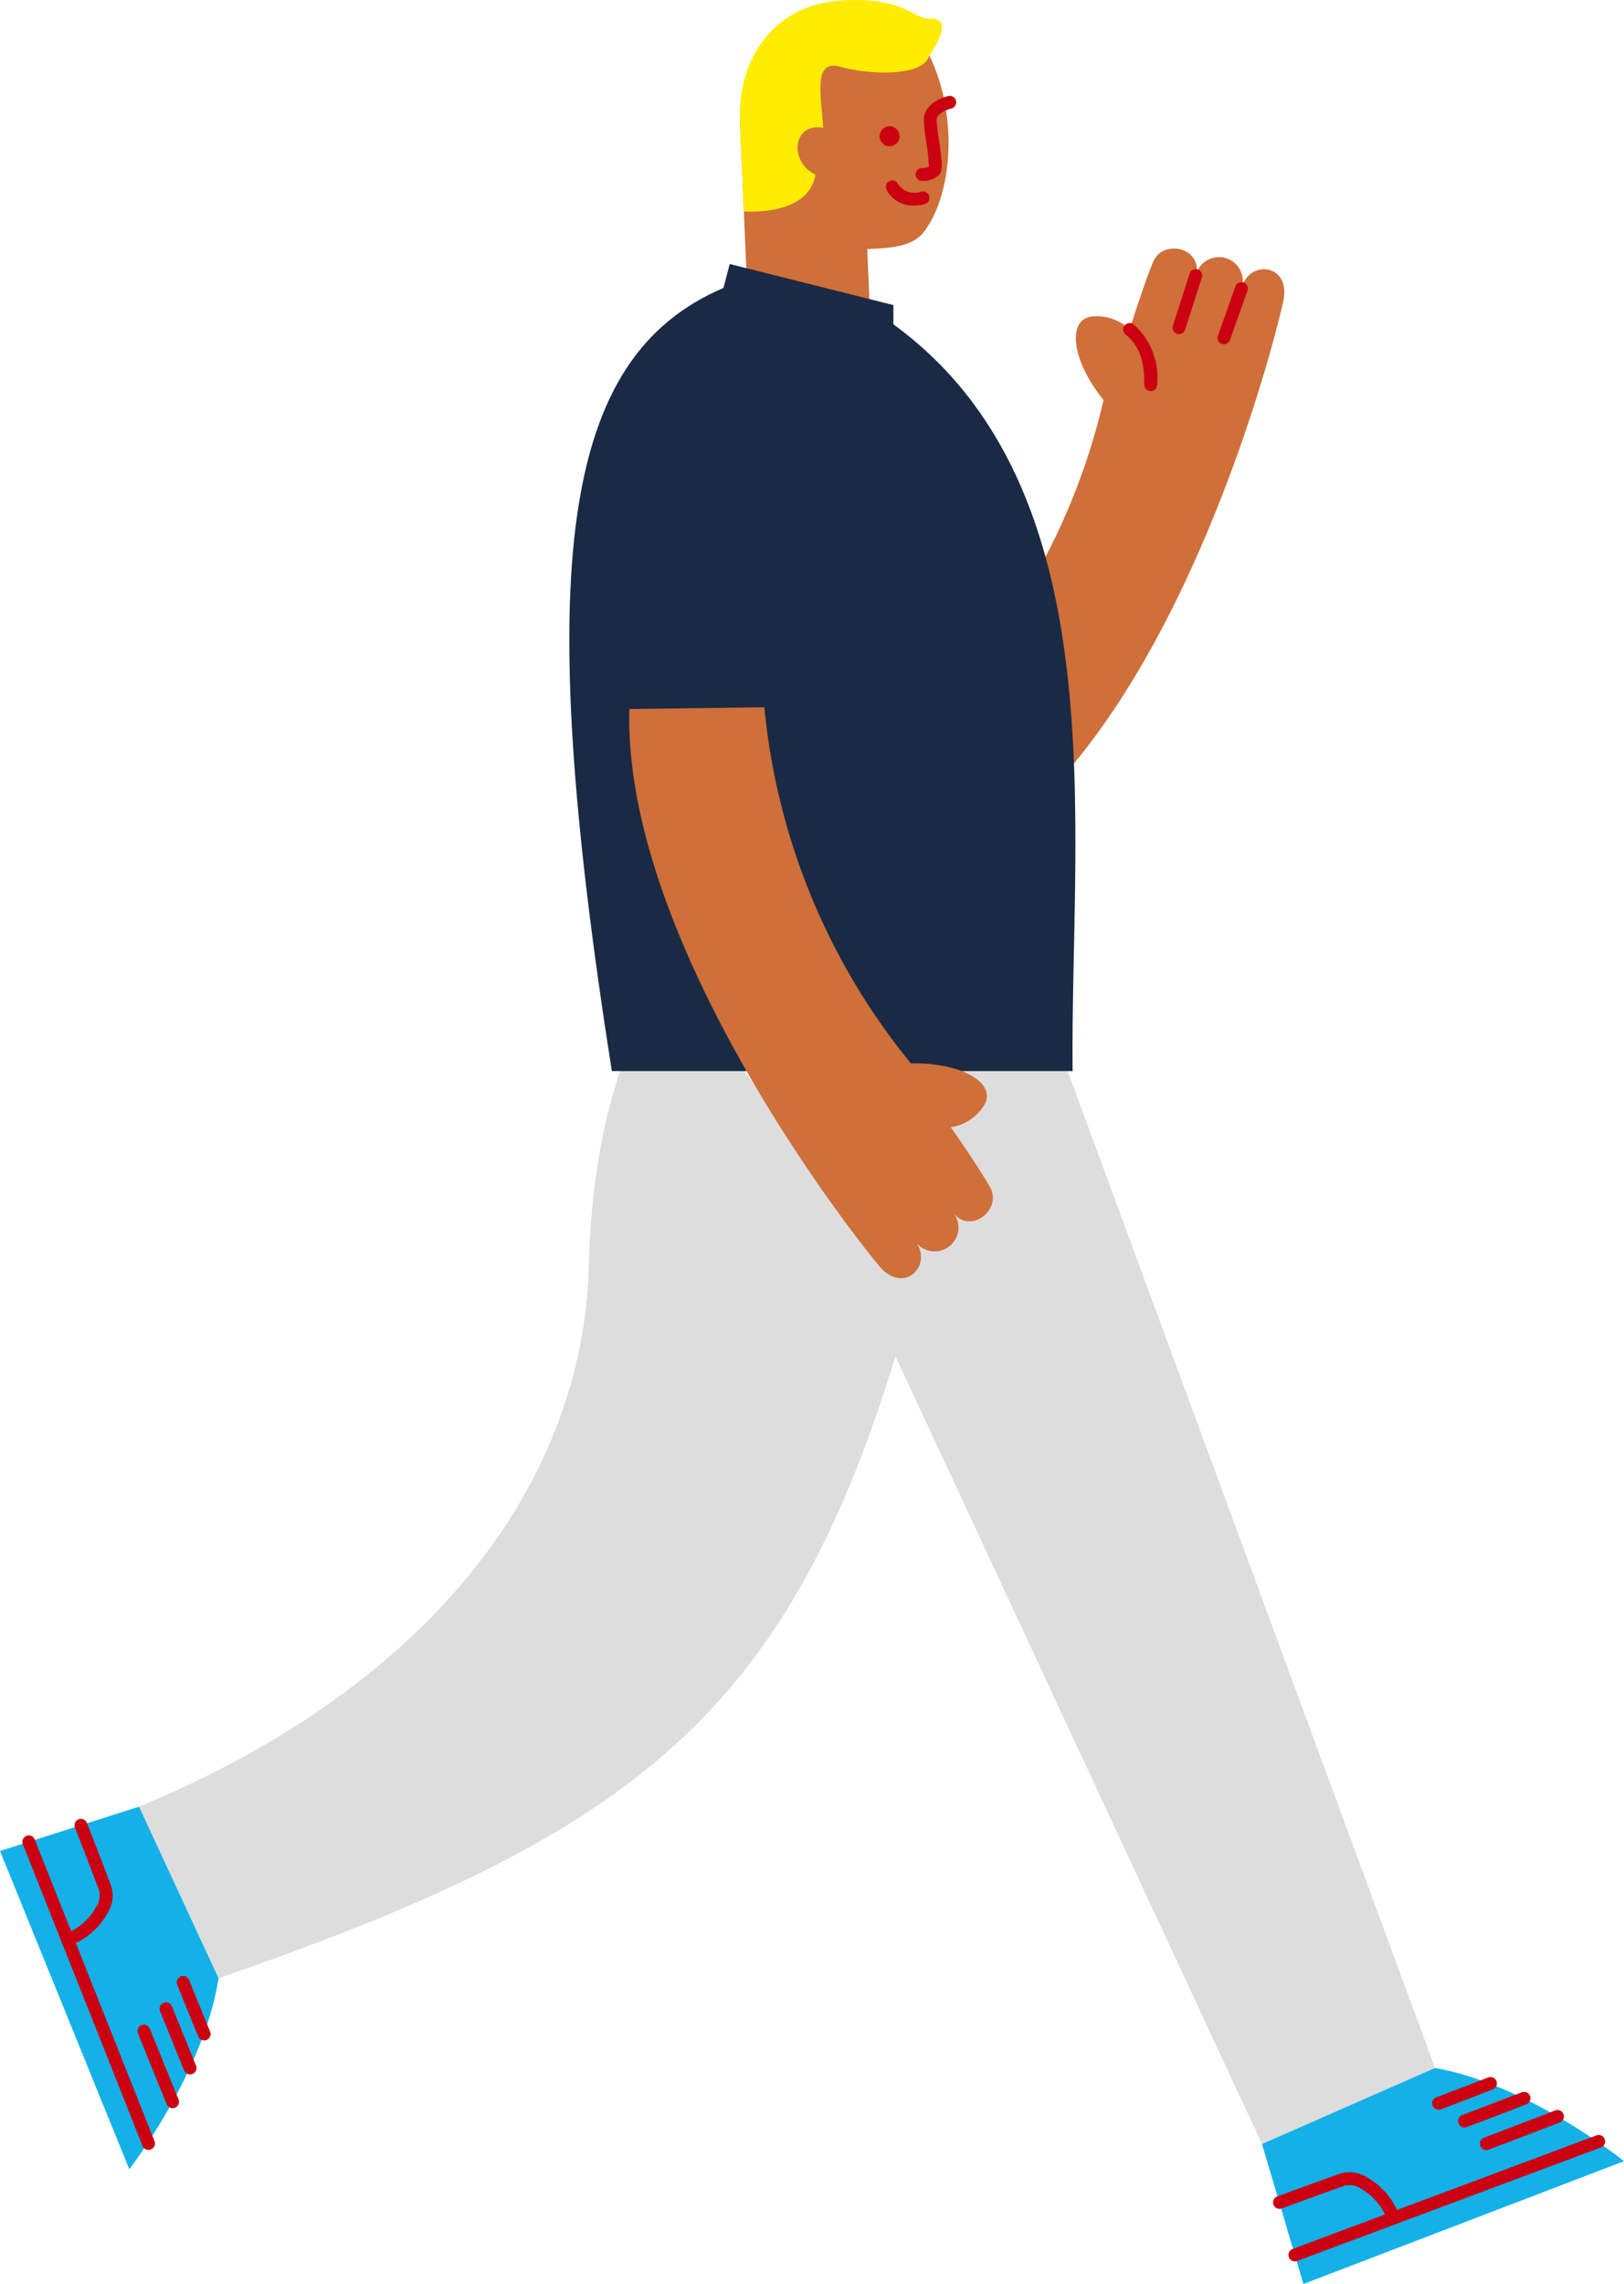 <svg xmlns="http://www.w3.org/2000/svg" width="126.593" height="177.936" viewBox="0 0 126.593 177.936"><g transform="translate(-10634.912 10280.351)"><path d="M1619.657,827.4l29.326,79.525-13.489,5.924L1595.713,827.4Z" transform="translate(9097.793 -11026.167)" fill="#ddd"/><path d="M1693.558,996.035c7.354,1.3,14.731,7.262,14.731,7.262l-24.99,9.567-3.23-10.905Z" transform="translate(9053.217 -11115.278)" fill="#13b1e8"/><path d="M0,9.349a.5.5,0,0,1-.468-.325A.5.5,0,0,1-.175,8.38L23.512-.468a.5.5,0,0,1,.643.293.5.5,0,0,1-.293.643L.175,9.317A.5.5,0,0,1,0,9.349Z" transform="translate(10735.848 -10113.521)" fill="#cb0011"/><path d="M1717.147,1006.667a.5.5,0,0,1-.178-.967c2.117-.805,5.328-2.029,5.523-2.112a.5.5,0,0,1,.411.912c-.163.074-4.311,1.653-5.579,2.135A.5.5,0,0,1,1717.147,1006.667Z" transform="translate(9033.624 -11119.511)" fill="#cb0011"/><path d="M1713.544,1003.321a.5.5,0,0,1-.178-.967c1.766-.672,4.454-1.7,4.621-1.768a.5.5,0,0,1,.41.912c-.164.074-3.62,1.39-4.675,1.791A.5.5,0,0,1,1713.544,1003.321Z" transform="translate(9035.528 -11117.924)" fill="#cb0011"/><path d="M1709.259,1000.644a.5.5,0,0,1-.178-.967c1.528-.581,3.859-1.47,4.017-1.538a.5.5,0,0,1,.411.912c-.163.074-3.159,1.214-4.073,1.561A.5.5,0,0,1,1709.259,1000.644Z" transform="translate(9037.793 -11116.631)" fill="#cb0011"/><path d="M1691.83,1017.889a.5.5,0,0,1-.484-.377,4.677,4.677,0,0,0-2.087-2.437,1.6,1.6,0,0,0-1.2-.22c-1.443.5-4.922,1.776-4.957,1.789a.5.5,0,0,1-.345-.938c.035-.013,3.524-1.3,4.977-1.8a2.489,2.489,0,0,1,2,.286,5.659,5.659,0,0,1,2.581,3.071.5.5,0,0,1-.485.623Z" transform="translate(9051.704 -11124.934)" fill="#cb0011"/><path d="M1554.627,840.586c-8.694,31.263-20.093,40.922-53.985,52.635l-6.2-13.365c23.353-9.671,34.656-25.729,35.065-42.173s6.465-22.99,6.465-22.99Z" transform="translate(9151.306 -11019.453)" fill="#ddd"/><path d="M1488.5,966.24c-1.146,7.379-6.958,14.876-6.958,14.876l-10.077-24.789,10.837-3.453Z" transform="translate(9163.449 -11092.472)" fill="#13b1e8"/><path d="M9.332,24a.5.5,0,0,1-.465-.316L-.465.185a.5.5,0,0,1,.28-.649.5.5,0,0,1,.649.28L9.8,23.317A.5.5,0,0,1,9.332,24Z" transform="translate(10637.155 -10136.859)" fill="#cb0011"/><path d="M1497.489,995.949a.5.5,0,0,1-.451-.283c-.078-.162-1.741-4.277-2.249-5.534a.5.5,0,1,1,.927-.375c.848,2.1,2.139,5.287,2.225,5.479a.5.5,0,0,1-.452.713Z" transform="translate(9150.878 -11112.06)" fill="#cb0011"/><path d="M1500.786,991.376a.5.5,0,0,1-.453-.285c-.078-.162-1.464-3.591-1.887-4.638a.5.5,0,1,1,.927-.375c.707,1.751,1.787,4.417,1.863,4.583a.5.5,0,0,1-.45.714Z" transform="translate(9148.945 -11110.116)" fill="#cb0011"/><path d="M1503.389,986.434a.5.5,0,0,1-.453-.285c-.078-.162-1.279-3.133-1.645-4.04a.5.5,0,1,1,.927-.374c.612,1.515,1.548,3.827,1.62,3.984a.5.5,0,0,1-.45.715Z" transform="translate(9147.442 -11107.82)" fill="#cb0011"/><path d="M1482.644,965.358a.5.5,0,0,1-.133-.982,4.676,4.676,0,0,0,2.394-2.136,1.6,1.6,0,0,0,.2-1.2c-.526-1.432-1.876-4.885-1.89-4.919a.5.5,0,1,1,.931-.365c.014.035,1.368,3.5,1.9,4.939a2.49,2.49,0,0,1-.245,2,5.659,5.659,0,0,1-3.017,2.643A.5.5,0,0,1,1482.644,965.358Z" transform="translate(9157.541 -11094.09)" fill="#cb0011"/><path d="M1628.6,741.5c14.739-10.75,21.878-39.067,22.484-41.979s-2.728-3.232-3.259-.948a1.856,1.856,0,1,0-3.568-1.008c.594-2.134-2.557-2.924-3.33-1.053s-1.823,5.254-1.823,5.254a3.674,3.674,0,0,0-3.028-1c-1.805.283-1.553,3.343.992,6.493a51.546,51.546,0,0,1-15,25.992Z" transform="translate(9083.868 -10956.446)" fill="#cf6f39"/><path d="M1608.2,660.272c2.745,4.949,2.158,11.583-.134,14.447-.927,1.158-2.766,1.214-4.372,1.283l.442,10.339-9.477.406s-.626-14.647-.884-20.678,9.933-9.919,14.426-5.8" transform="translate(9098.821 -10936.951)" fill="#cf6f39"/><path d="M1608.532,658.729c-.529,1.72-4.8,1.486-6.962.868s-1.444,2.385-1.319,4.757c-2.4-.412-2.68,2.664-.6,3.653-.549,3.31-5.584,2.866-5.584,2.866l-.3-7c-.21-4.909,2.625-9.026,7.708-9.414s5.774,1.444,7.095,1.387,1.2,1.015-.034,2.888" transform="translate(9098.828 -10934.751)" fill="#ffec00"/><path d="M1623.942,677.419c-.044,0-.075,0-.089,0a.5.5,0,0,1,.057-1,1.09,1.09,0,0,0,.5-.095,13.162,13.162,0,0,0-.2-1.926,11.479,11.479,0,0,1-.19-1.827c.045-.8.778-1.479,1.914-1.762a.5.5,0,0,1,.241.97c-.662.165-1.138.513-1.156.847a12.241,12.241,0,0,0,.181,1.625c.255,1.73.316,2.365,0,2.707A1.766,1.766,0,0,1,1623.942,677.419Z" transform="translate(9082.907 -10943.679)" fill="#cb0011"/><path d="M1620.661,686.728a2.315,2.315,0,0,1-2.146-1.229.5.5,0,1,1,.888-.46,1.536,1.536,0,0,0,1.8.61.5.5,0,0,1,.309.951A2.806,2.806,0,0,1,1620.661,686.728Z" transform="translate(9085.509 -10951.063)" fill="#cb0011"/><path d="M1618.238,675.828a.778.778,0,1,1-.034,0Z" transform="translate(9086.037 -10946.339)" fill="#cb0011"/><path d="M1568.878,760.884H1604.8c-.2-19.045,3.614-45.368-13.97-58.174v-1.5l-12.759-3.2-.489,1.867c-12.61,5.374-14.908,21.517-8.7,61.013" transform="translate(9113.723 -10957.793)" fill="#1a2a44"/><path d="M1659.835,713.638a.5.5,0,0,1-.5-.5c0-1.629-.249-2.919-1.462-3.922a.5.5,0,1,1,.637-.771,5.531,5.531,0,0,1,1.824,4.692A.5.5,0,0,1,1659.835,713.638Z" transform="translate(9064.777 -10963.514)" fill="#cb0011"/><path d="M0,4.564A.5.5,0,0,1-.153,4.54a.5.5,0,0,1-.323-.629L.828-.153a.5.5,0,0,1,.629-.323.5.5,0,0,1,.323.629L.476,4.216A.5.5,0,0,1,0,4.564Z" transform="translate(10726.818 -10258.884)" fill="#cb0011"/><path d="M0,4.344a.5.5,0,0,1-.168-.029.5.5,0,0,1-.3-.639L.9-.168a.5.5,0,0,1,.639-.3.5.5,0,0,1,.3.639L.471,4.012A.5.5,0,0,1,0,4.344Z" transform="translate(10730.316 -10257.876)" fill="#cb0011"/><path d="M1575.481,771.379c-.485,18.236,17.584,41.178,19.52,43.436s4.225-.187,2.741-2a1.856,1.856,0,1,0,2.977-2.211c1.327,1.773,3.877-.24,2.868-1.994s-3.048-4.652-3.048-4.652a3.673,3.673,0,0,0,2.643-1.786c.878-1.6-1.7-3.271-5.748-3.179a51.546,51.546,0,0,1-11.427-27.749Z" transform="translate(9108.488 -10996.493)" fill="#cf6f39"/></g></svg>